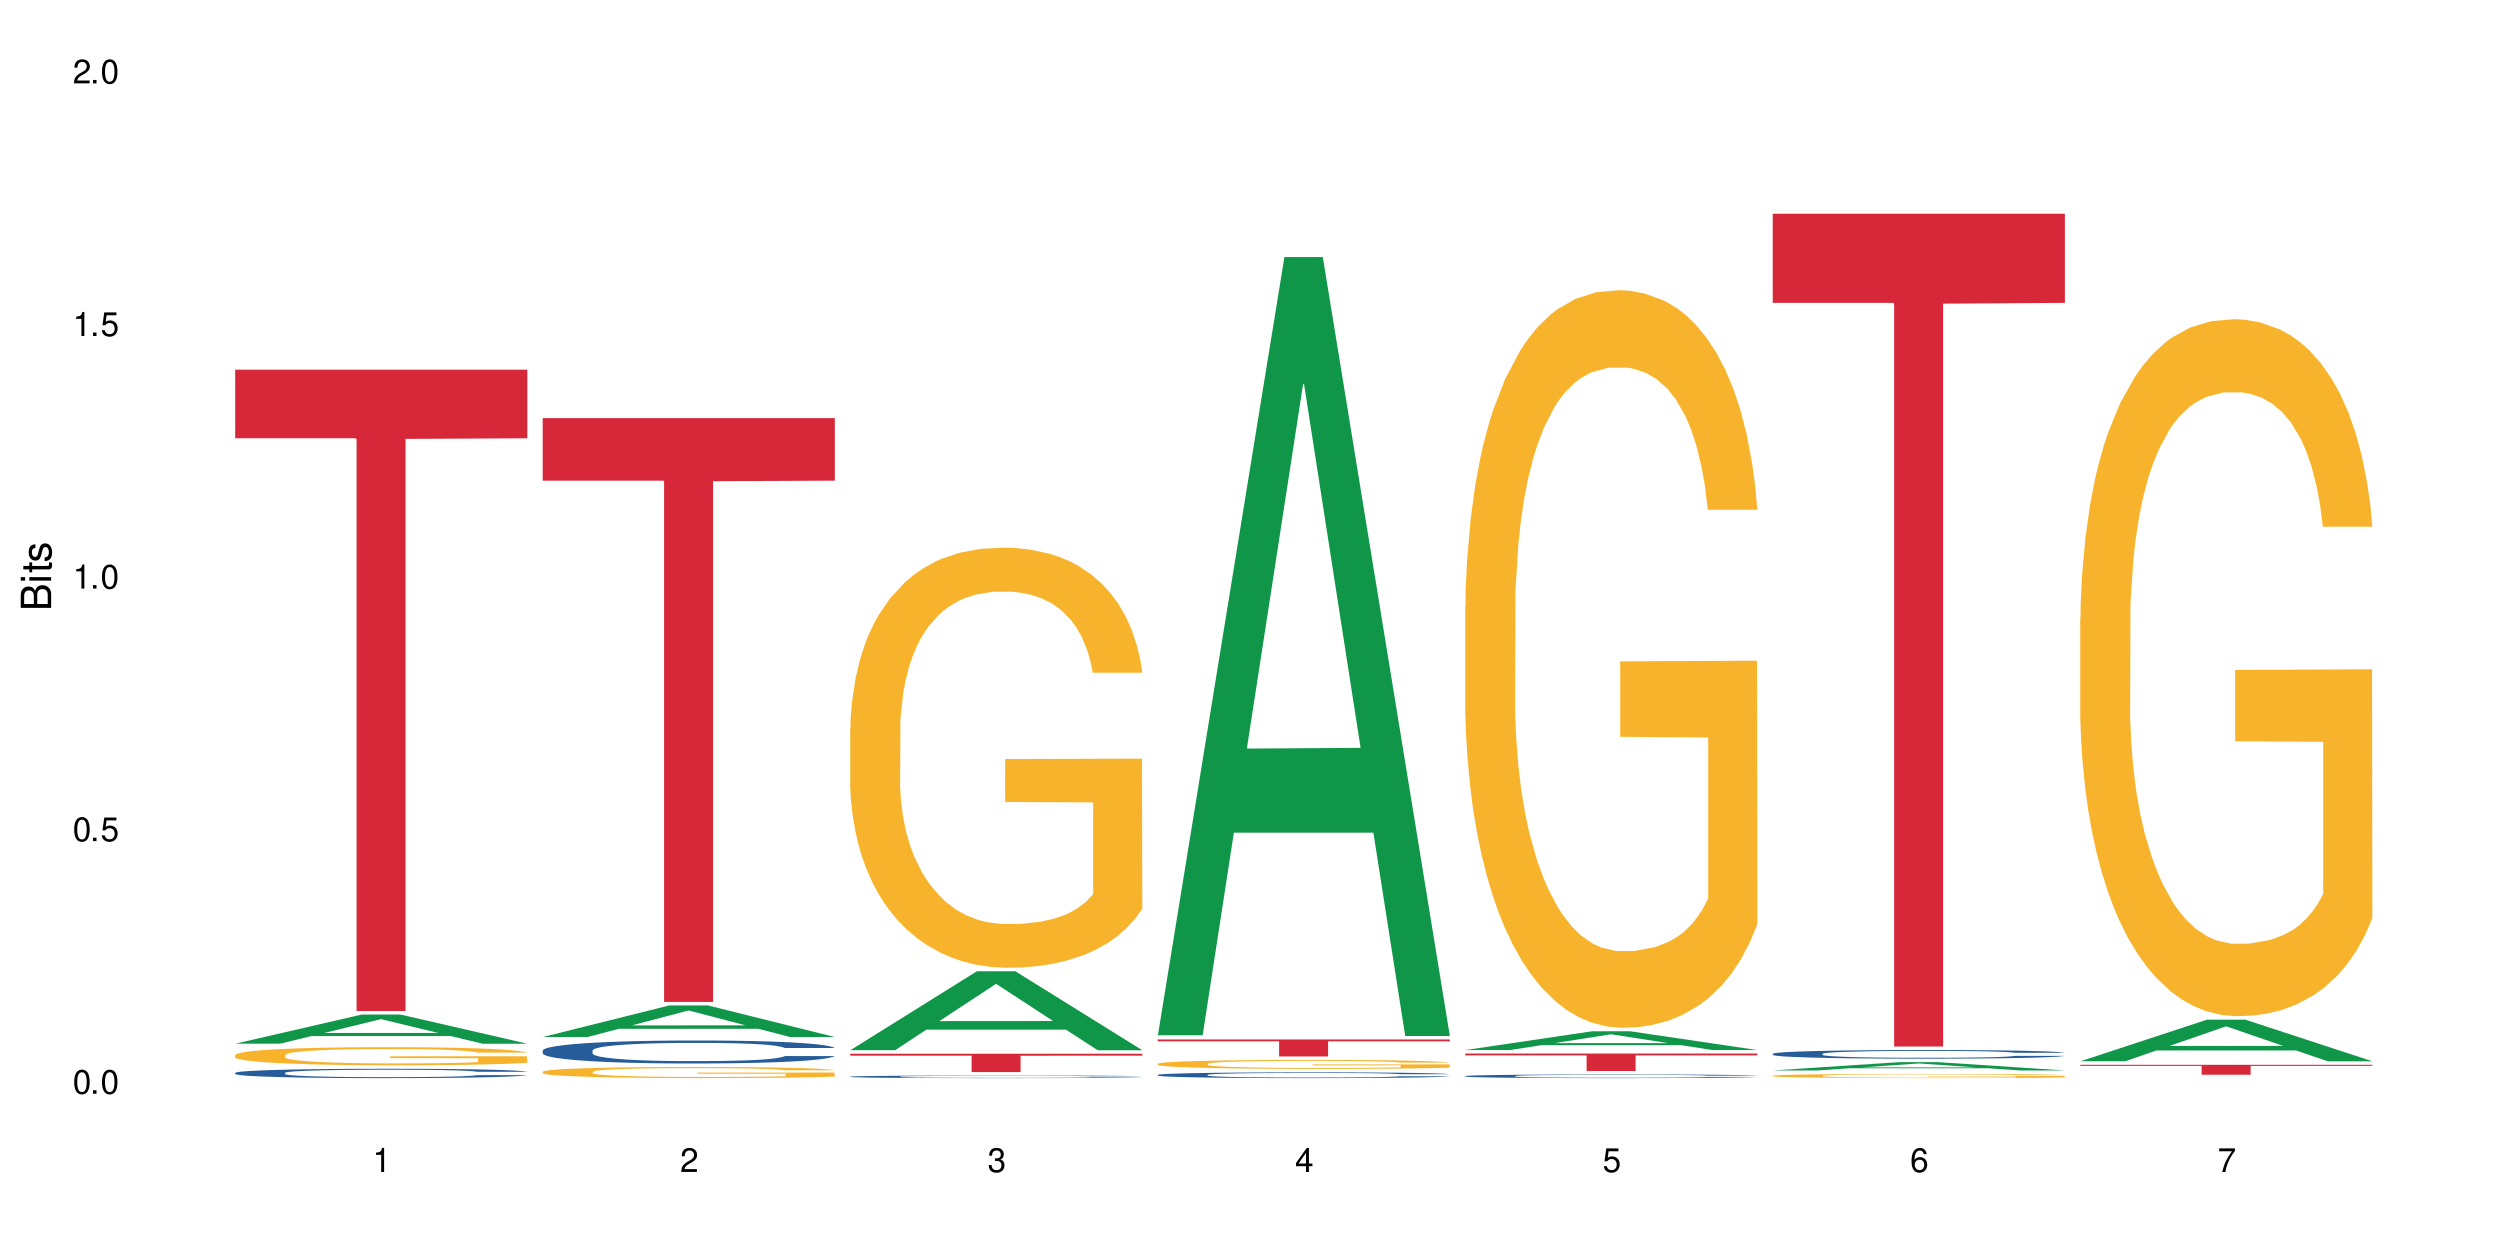 <?xml version="1.0" encoding="UTF-8"?>
<svg xmlns="http://www.w3.org/2000/svg" xmlns:xlink="http://www.w3.org/1999/xlink" width="720" height="360" viewBox="0 0 720 360">
<defs>
<g>
<g id="glyph-0-0">
</g>
<g id="glyph-0-1">
<path d="M 2.641 -6.938 C 2 -6.938 1.422 -6.656 1.078 -6.172 C 0.641 -5.562 0.406 -4.641 0.406 -3.359 C 0.406 -1.016 1.188 0.219 2.641 0.219 C 4.078 0.219 4.859 -1.016 4.859 -3.297 C 4.859 -4.641 4.656 -5.547 4.203 -6.172 C 3.844 -6.656 3.281 -6.938 2.641 -6.938 Z M 2.641 -6.188 C 3.547 -6.188 4 -5.25 4 -3.375 C 4 -1.406 3.562 -0.484 2.625 -0.484 C 1.734 -0.484 1.281 -1.438 1.281 -3.344 C 1.281 -5.25 1.734 -6.188 2.641 -6.188 Z M 2.641 -6.188 "/>
</g>
<g id="glyph-0-2">
<path d="M 1.828 -1 L 0.828 -1 L 0.828 0 L 1.828 0 Z M 1.828 -1 "/>
</g>
<g id="glyph-0-3">
<path d="M 4.562 -6.797 L 1.062 -6.797 L 0.547 -3.094 L 1.328 -3.094 C 1.719 -3.562 2.047 -3.734 2.578 -3.734 C 3.484 -3.734 4.062 -3.109 4.062 -2.094 C 4.062 -1.125 3.484 -0.531 2.578 -0.531 C 1.828 -0.531 1.375 -0.906 1.188 -1.672 L 0.328 -1.672 C 0.453 -1.109 0.547 -0.844 0.75 -0.594 C 1.125 -0.078 1.828 0.219 2.594 0.219 C 3.969 0.219 4.922 -0.781 4.922 -2.219 C 4.922 -3.562 4.031 -4.484 2.719 -4.484 C 2.25 -4.484 1.859 -4.359 1.469 -4.062 L 1.734 -5.969 L 4.562 -5.969 Z M 4.562 -6.797 "/>
</g>
<g id="glyph-0-4">
<path d="M 2.484 -4.938 L 2.484 0 L 3.328 0 L 3.328 -6.938 L 2.766 -6.938 C 2.469 -5.875 2.281 -5.734 0.984 -5.562 L 0.984 -4.938 Z M 2.484 -4.938 "/>
</g>
<g id="glyph-0-5">
<path d="M 4.859 -0.828 L 1.281 -0.828 C 1.359 -1.406 1.672 -1.781 2.5 -2.281 L 3.469 -2.828 C 4.406 -3.344 4.906 -4.062 4.906 -4.906 C 4.906 -5.484 4.672 -6.031 4.266 -6.406 C 3.859 -6.766 3.375 -6.938 2.719 -6.938 C 1.859 -6.938 1.219 -6.625 0.844 -6.031 C 0.609 -5.672 0.5 -5.234 0.484 -4.531 L 1.328 -4.531 C 1.359 -5.016 1.406 -5.281 1.531 -5.516 C 1.75 -5.938 2.188 -6.203 2.703 -6.203 C 3.469 -6.203 4.031 -5.641 4.031 -4.891 C 4.031 -4.344 3.719 -3.859 3.125 -3.516 L 2.234 -3 C 0.812 -2.172 0.406 -1.531 0.328 -0.016 L 4.859 -0.016 Z M 4.859 -0.828 "/>
</g>
<g id="glyph-0-6">
<path d="M 2.125 -3.188 L 2.578 -3.188 C 3.5 -3.188 3.984 -2.766 3.984 -1.922 C 3.984 -1.062 3.469 -0.531 2.594 -0.531 C 1.656 -0.531 1.203 -1 1.156 -2.016 L 0.312 -2.016 C 0.344 -1.453 0.438 -1.094 0.609 -0.781 C 0.953 -0.109 1.625 0.219 2.547 0.219 C 3.953 0.219 4.859 -0.625 4.859 -1.938 C 4.859 -2.828 4.516 -3.297 3.703 -3.594 C 4.344 -3.844 4.656 -4.328 4.656 -5.031 C 4.656 -6.219 3.875 -6.938 2.578 -6.938 C 1.203 -6.938 0.484 -6.172 0.453 -4.703 L 1.297 -4.703 C 1.312 -5.125 1.344 -5.359 1.453 -5.578 C 1.641 -5.969 2.062 -6.203 2.594 -6.203 C 3.344 -6.203 3.797 -5.75 3.797 -5 C 3.797 -4.516 3.609 -4.219 3.25 -4.047 C 3.016 -3.953 2.703 -3.922 2.125 -3.906 Z M 2.125 -3.188 "/>
</g>
<g id="glyph-0-7">
<path d="M 3.141 -1.672 L 3.141 0 L 3.984 0 L 3.984 -1.672 L 4.984 -1.672 L 4.984 -2.438 L 3.984 -2.438 L 3.984 -6.938 L 3.359 -6.938 L 0.266 -2.578 L 0.266 -1.672 Z M 3.141 -2.438 L 1 -2.438 L 3.141 -5.5 Z M 3.141 -2.438 "/>
</g>
<g id="glyph-0-8">
<path d="M 4.781 -5.125 C 4.609 -6.266 3.891 -6.938 2.844 -6.938 C 2.094 -6.938 1.422 -6.578 1.031 -5.953 C 0.594 -5.266 0.406 -4.422 0.406 -3.172 C 0.406 -2 0.578 -1.25 0.984 -0.641 C 1.359 -0.078 1.953 0.219 2.703 0.219 C 3.984 0.219 4.922 -0.75 4.922 -2.094 C 4.922 -3.375 4.062 -4.281 2.844 -4.281 C 2.172 -4.281 1.641 -4.031 1.281 -3.516 C 1.281 -5.234 1.828 -6.188 2.797 -6.188 C 3.391 -6.188 3.797 -5.797 3.938 -5.125 Z M 2.734 -3.531 C 3.547 -3.531 4.062 -2.953 4.062 -2.031 C 4.062 -1.156 3.484 -0.531 2.703 -0.531 C 1.922 -0.531 1.328 -1.188 1.328 -2.078 C 1.328 -2.938 1.906 -3.531 2.734 -3.531 Z M 2.734 -3.531 "/>
</g>
<g id="glyph-0-9">
<path d="M 4.984 -6.797 L 0.438 -6.797 L 0.438 -5.969 L 4.109 -5.969 C 2.5 -3.656 1.828 -2.234 1.328 0 L 2.219 0 C 2.594 -2.172 3.453 -4.047 4.984 -6.094 Z M 4.984 -6.797 "/>
</g>
<g id="glyph-1-0">
</g>
<g id="glyph-1-1">
<path d="M 0 -0.953 L 0 -4.891 C 0 -5.719 -0.234 -6.344 -0.734 -6.797 C -1.188 -7.234 -1.812 -7.469 -2.5 -7.469 C -3.547 -7.469 -4.188 -7 -4.625 -5.875 C -4.984 -6.688 -5.625 -7.094 -6.531 -7.094 C -7.172 -7.094 -7.734 -6.859 -8.141 -6.391 C -8.562 -5.922 -8.75 -5.344 -8.75 -4.5 L -8.75 -0.953 Z M -4.984 -2.062 L -7.766 -2.062 L -7.766 -4.219 C -7.766 -4.844 -7.688 -5.203 -7.453 -5.5 C -7.219 -5.812 -6.859 -5.969 -6.375 -5.969 C -5.891 -5.969 -5.531 -5.812 -5.297 -5.5 C -5.062 -5.203 -4.984 -4.844 -4.984 -4.219 Z M -0.984 -2.062 L -4 -2.062 L -4 -4.781 C -4 -5.766 -3.438 -6.359 -2.484 -6.359 C -1.547 -6.359 -0.984 -5.766 -0.984 -4.781 Z M -0.984 -2.062 "/>
</g>
<g id="glyph-1-2">
<path d="M -6.281 -1.797 L -6.281 -0.797 L 0 -0.797 L 0 -1.797 Z M -8.75 -1.797 L -8.75 -0.797 L -7.484 -0.797 L -7.484 -1.797 Z M -8.75 -1.797 "/>
</g>
<g id="glyph-1-3">
<path d="M -6.281 -3.047 L -6.281 -2.016 L -8.016 -2.016 L -8.016 -1.016 L -6.281 -1.016 L -6.281 -0.172 L -5.469 -0.172 L -5.469 -1.016 L -0.719 -1.016 C -0.078 -1.016 0.281 -1.453 0.281 -2.234 C 0.281 -2.5 0.25 -2.719 0.188 -3.047 L -0.641 -3.047 C -0.609 -2.906 -0.594 -2.766 -0.594 -2.562 C -0.594 -2.141 -0.719 -2.016 -1.156 -2.016 L -5.469 -2.016 L -5.469 -3.047 Z M -6.281 -3.047 "/>
</g>
<g id="glyph-1-4">
<path d="M -4.531 -5.25 C -5.766 -5.25 -6.469 -4.422 -6.469 -2.969 C -6.469 -1.516 -5.719 -0.562 -4.547 -0.562 C -3.562 -0.562 -3.094 -1.062 -2.734 -2.562 L -2.516 -3.484 C -2.344 -4.188 -2.094 -4.469 -1.641 -4.469 C -1.047 -4.469 -0.641 -3.875 -0.641 -3 C -0.641 -2.453 -0.797 -2 -1.062 -1.75 C -1.25 -1.594 -1.422 -1.531 -1.875 -1.469 L -1.875 -0.406 C -0.422 -0.453 0.281 -1.266 0.281 -2.922 C 0.281 -4.5 -0.5 -5.516 -1.719 -5.516 C -2.656 -5.516 -3.172 -4.984 -3.469 -3.734 L -3.703 -2.766 C -3.891 -1.953 -4.156 -1.609 -4.594 -1.609 C -5.188 -1.609 -5.547 -2.125 -5.547 -2.938 C -5.547 -3.75 -5.203 -4.172 -4.531 -4.203 Z M -4.531 -5.25 "/>
</g>
</g>
</defs>
<rect x="-72" y="-36" width="864" height="432" fill="rgb(100%, 100%, 100%)" fill-opacity="1"/>
<path fill-rule="nonzero" fill="rgb(6.275%, 58.824%, 28.235%)" fill-opacity="1" d="M 67.73 300.582 L 67.82 300.574 L 104.227 292.176 L 115.281 292.176 L 151.867 300.59 L 139.012 300.59 L 129.844 298.395 L 89.664 298.395 L 80.676 300.582 L 67.73 300.582 L 93.527 297.484 L 126.156 297.477 L 109.887 293.551 L 109.707 293.543 L 109.527 293.566 L 93.438 297.477 L 93.527 297.484 Z M 67.73 300.582 "/>
<path fill-rule="nonzero" fill="rgb(14.51%, 36.078%, 60%)" fill-opacity="1" d="M 67.73 308.977 L 67.832 308.973 L 67.832 308.914 L 68.141 308.82 L 68.859 308.703 L 69.578 308.621 L 71.426 308.477 L 73.988 308.336 L 76.656 308.227 L 78.605 308.164 L 80.352 308.117 L 84.352 308.023 L 86.918 307.977 L 89.688 307.938 L 93.074 307.895 L 95.535 307.871 L 101.078 307.828 L 105.18 307.812 L 108.363 307.805 L 115.238 307.805 L 119.34 307.816 L 122.316 307.828 L 125.598 307.848 L 128.371 307.871 L 133.191 307.922 L 137.5 307.992 L 139.449 308.031 L 142.527 308.109 L 144.891 308.184 L 146.531 308.246 L 148.379 308.336 L 150.02 308.449 L 151.25 308.574 L 151.867 308.68 L 137.5 308.68 L 136.785 308.582 L 135.961 308.504 L 134.422 308.402 L 132.883 308.332 L 130.73 308.262 L 128.781 308.215 L 126.113 308.168 L 123.754 308.137 L 121.289 308.117 L 118.93 308.102 L 114.414 308.086 L 109.184 308.086 L 107.234 308.09 L 103.23 308.109 L 101.078 308.129 L 98 308.16 L 95.844 308.195 L 93.281 308.242 L 91.535 308.285 L 89.379 308.348 L 87.84 308.406 L 86.098 308.488 L 85.07 308.547 L 84.148 308.617 L 83.328 308.699 L 82.711 308.785 L 82.301 308.875 L 82.094 308.965 L 82.094 309.344 L 82.301 309.434 L 82.812 309.539 L 84.148 309.688 L 86.098 309.816 L 88.355 309.922 L 90.508 309.996 L 91.742 310.027 L 93.383 310.07 L 95.945 310.117 L 99.641 310.168 L 101.797 310.188 L 105.078 310.207 L 108.465 310.215 L 112.98 310.215 L 116.98 310.207 L 119.648 310.195 L 122.418 310.176 L 126.215 310.133 L 128.574 310.094 L 130.629 310.047 L 132.168 310 L 133.191 309.961 L 134.73 309.883 L 135.961 309.801 L 136.887 309.715 L 137.5 309.629 L 151.867 309.629 L 151.25 309.73 L 150.328 309.824 L 149.402 309.895 L 147.969 309.98 L 146.324 310.059 L 143.965 310.145 L 142.016 310.203 L 139.449 310.262 L 137.09 310.309 L 134.527 310.352 L 130.73 310.402 L 128.266 310.426 L 125.598 310.449 L 122.418 310.469 L 118.418 310.484 L 114.109 310.492 L 110.105 310.496 L 105.797 310.492 L 102.617 310.48 L 98.41 310.461 L 93.176 310.414 L 89.379 310.367 L 86.406 310.32 L 83.84 310.273 L 80.969 310.207 L 77.273 310.098 L 75.016 310.016 L 73.477 309.945 L 71.734 309.848 L 70.5 309.762 L 69.066 309.625 L 68.039 309.449 L 67.73 309.316 Z M 67.73 308.977 "/>
<path fill-rule="nonzero" fill="rgb(96.863%, 70.196%, 16.863%)" fill-opacity="1" d="M 67.73 303.824 L 67.832 303.82 L 67.832 303.723 L 68.242 303.512 L 69.27 303.215 L 70.605 302.973 L 72.039 302.781 L 72.965 302.68 L 74.504 302.539 L 75.836 302.434 L 79.223 302.219 L 83.531 302.02 L 85.891 301.934 L 88.559 301.852 L 92.355 301.762 L 94.102 301.73 L 99.438 301.652 L 105.488 301.605 L 112.16 301.59 L 115.238 301.594 L 119.441 301.613 L 125.188 301.668 L 128.473 301.715 L 131.039 301.762 L 133.707 301.824 L 136.988 301.918 L 140.066 302.035 L 142.527 302.148 L 144.992 302.289 L 147.043 302.441 L 148.789 302.609 L 150.328 302.809 L 151.25 302.977 L 151.867 303.145 L 137.605 303.145 L 136.785 302.977 L 135.859 302.848 L 134.32 302.691 L 132.781 302.578 L 131.242 302.484 L 128.371 302.363 L 125.906 302.285 L 122.828 302.219 L 119.855 302.176 L 116.469 302.148 L 114.414 302.137 L 108.977 302.137 L 104.055 302.172 L 101.18 302.211 L 99.129 302.25 L 96.254 302.32 L 94.512 302.375 L 93.484 302.414 L 90.406 302.562 L 88.355 302.695 L 87.227 302.785 L 85.789 302.93 L 84.762 303.059 L 83.633 303.25 L 83.02 303.391 L 82.199 303.715 L 82.094 304.57 L 82.402 304.754 L 83.02 304.949 L 83.84 305.121 L 85.07 305.301 L 86.301 305.438 L 88.457 305.625 L 90.305 305.75 L 91.742 305.828 L 94.512 305.957 L 95.641 306 L 98.309 306.086 L 101.078 306.152 L 104.465 306.211 L 107.027 306.238 L 111.133 306.262 L 116.363 306.262 L 122.52 306.234 L 126.422 306.195 L 129.09 306.156 L 130.832 306.125 L 132.988 306.07 L 134.527 306.023 L 135.961 305.973 L 137.707 305.891 L 137.707 304.754 L 112.363 304.75 L 112.363 304.215 L 151.762 304.211 L 151.867 306.07 L 149.711 306.199 L 147.043 306.324 L 144.48 306.418 L 141.812 306.5 L 138.016 306.59 L 134.938 306.648 L 130.215 306.715 L 125.906 306.758 L 121.395 306.785 L 117.391 306.801 L 112.672 306.805 L 108.465 306.797 L 103.949 306.766 L 100.359 306.73 L 97.074 306.684 L 93.793 306.621 L 89.688 306.52 L 87.02 306.438 L 84.25 306.34 L 81.48 306.219 L 79.016 306.09 L 77.375 305.992 L 75.734 305.875 L 73.988 305.734 L 72.348 305.57 L 71.117 305.426 L 69.988 305.258 L 69.168 305.102 L 68.348 304.887 L 67.938 304.715 L 67.73 304.566 Z M 67.73 303.824 "/>
<path fill-rule="nonzero" fill="rgb(83.922%, 15.686%, 22.353%)" fill-opacity="1" d="M 67.73 106.457 L 151.867 106.457 L 151.867 126.23 L 116.801 126.402 L 116.801 291.176 L 102.695 291.176 L 102.695 126.578 L 102.488 126.23 L 67.73 126.23 Z M 67.73 106.457 "/>
<path fill-rule="nonzero" fill="rgb(6.275%, 58.824%, 28.235%)" fill-opacity="1" d="M 156.293 298.66 L 156.383 298.652 L 192.789 289.562 L 203.844 289.562 L 240.43 298.668 L 227.574 298.668 L 218.406 296.293 L 178.227 296.293 L 169.238 298.66 L 156.293 298.66 L 182.094 295.309 L 214.723 295.301 L 198.453 291.051 L 198.273 291.039 L 198.094 291.066 L 182.004 295.301 L 182.094 295.309 Z M 156.293 298.66 "/>
<path fill-rule="nonzero" fill="rgb(14.51%, 36.078%, 60%)" fill-opacity="1" d="M 156.293 302.547 L 156.398 302.543 L 156.398 302.395 L 156.703 302.168 L 157.422 301.875 L 158.141 301.676 L 159.988 301.32 L 162.555 300.977 L 165.223 300.707 L 167.172 300.551 L 168.914 300.43 L 172.918 300.207 L 175.48 300.094 L 178.25 299.988 L 181.637 299.887 L 184.102 299.824 L 189.641 299.73 L 193.746 299.688 L 196.926 299.668 L 203.801 299.668 L 207.902 299.691 L 210.879 299.723 L 214.164 299.773 L 216.934 299.824 L 221.754 299.957 L 226.066 300.129 L 228.016 300.227 L 231.094 300.414 L 233.453 300.594 L 235.094 300.75 L 236.941 300.977 L 238.582 301.246 L 239.812 301.555 L 240.43 301.816 L 226.066 301.816 L 225.348 301.574 L 224.527 301.387 L 222.988 301.137 L 221.449 300.965 L 219.293 300.789 L 217.344 300.672 L 214.676 300.559 L 212.316 300.484 L 209.855 300.43 L 207.492 300.395 L 202.98 300.359 L 197.746 300.359 L 195.797 300.371 L 191.797 300.418 L 189.641 300.461 L 186.562 300.547 L 184.406 300.625 L 181.844 300.746 L 180.098 300.848 L 177.945 301.004 L 176.406 301.145 L 174.66 301.344 L 173.633 301.496 L 172.711 301.664 L 171.891 301.863 L 171.273 302.074 L 170.863 302.301 L 170.66 302.516 L 170.66 303.453 L 170.863 303.672 L 171.379 303.926 L 172.711 304.297 L 174.66 304.617 L 176.918 304.871 L 179.074 305.051 L 180.305 305.137 L 181.945 305.234 L 184.512 305.355 L 188.203 305.473 L 190.359 305.523 L 193.641 305.57 L 197.027 305.594 L 201.543 305.594 L 205.543 305.57 L 208.211 305.543 L 210.98 305.492 L 214.777 305.391 L 217.137 305.293 L 219.191 305.18 L 220.73 305.062 L 221.754 304.965 L 223.293 304.777 L 224.527 304.574 L 225.449 304.363 L 226.066 304.156 L 240.43 304.156 L 239.812 304.398 L 238.891 304.633 L 237.969 304.809 L 236.531 305.02 L 234.891 305.207 L 232.527 305.422 L 230.578 305.559 L 228.016 305.711 L 225.656 305.824 L 223.09 305.93 L 219.293 306.051 L 216.832 306.109 L 214.164 306.164 L 210.98 306.211 L 206.98 306.254 L 202.672 306.277 L 198.668 306.285 L 194.359 306.273 L 191.18 306.25 L 186.973 306.195 L 181.738 306.086 L 177.945 305.969 L 174.969 305.855 L 172.402 305.734 L 169.531 305.57 L 165.836 305.305 L 163.578 305.098 L 162.039 304.93 L 160.297 304.695 L 159.066 304.484 L 157.629 304.145 L 156.602 303.715 L 156.293 303.383 Z M 156.293 302.547 "/>
<path fill-rule="nonzero" fill="rgb(96.863%, 70.196%, 16.863%)" fill-opacity="1" d="M 156.293 308.66 L 156.398 308.656 L 156.398 308.598 L 156.809 308.465 L 157.832 308.285 L 159.168 308.137 L 160.605 308.02 L 161.527 307.957 L 163.066 307.867 L 164.398 307.805 L 167.785 307.672 L 172.094 307.547 L 174.457 307.496 L 177.121 307.445 L 180.918 307.391 L 182.664 307.371 L 188 307.324 L 194.051 307.293 L 200.723 307.285 L 203.801 307.289 L 208.008 307.301 L 213.754 307.332 L 217.035 307.359 L 219.602 307.391 L 222.27 307.43 L 225.551 307.488 L 228.629 307.559 L 231.094 307.629 L 233.555 307.715 L 235.605 307.809 L 237.352 307.914 L 238.891 308.035 L 239.812 308.137 L 240.43 308.242 L 226.168 308.242 L 225.348 308.137 L 224.422 308.059 L 222.883 307.961 L 221.344 307.891 L 219.805 307.836 L 216.934 307.762 L 214.473 307.715 L 211.395 307.672 L 208.418 307.645 L 205.031 307.629 L 202.98 307.621 L 197.543 307.621 L 192.617 307.641 L 189.742 307.664 L 187.691 307.691 L 184.816 307.734 L 183.074 307.77 L 182.047 307.793 L 178.969 307.883 L 176.918 307.965 L 175.789 308.02 L 174.352 308.109 L 173.328 308.188 L 172.199 308.305 L 171.582 308.395 L 170.762 308.594 L 170.66 309.121 L 170.965 309.23 L 171.582 309.352 L 172.402 309.457 L 173.633 309.57 L 174.867 309.656 L 177.02 309.77 L 178.867 309.844 L 180.305 309.895 L 183.074 309.973 L 184.203 310 L 186.871 310.055 L 189.641 310.094 L 193.027 310.129 L 195.59 310.148 L 199.695 310.164 L 204.93 310.164 L 211.086 310.145 L 214.984 310.121 L 217.652 310.098 L 219.395 310.078 L 221.551 310.043 L 223.09 310.016 L 224.527 309.984 L 226.27 309.934 L 226.27 309.23 L 200.926 309.23 L 200.926 308.902 L 240.328 308.898 L 240.43 310.043 L 238.273 310.125 L 235.605 310.199 L 233.043 310.258 L 230.375 310.309 L 226.578 310.363 L 223.5 310.398 L 218.781 310.441 L 214.473 310.469 L 209.957 310.484 L 205.953 310.492 L 201.234 310.496 L 197.027 310.492 L 192.512 310.473 L 188.922 310.449 L 185.641 310.422 L 182.355 310.383 L 178.25 310.32 L 175.582 310.27 L 172.812 310.211 L 170.043 310.137 L 167.582 310.055 L 165.938 309.996 L 164.297 309.926 L 162.555 309.836 L 160.91 309.738 L 159.68 309.645 L 158.551 309.543 L 157.73 309.445 L 156.91 309.316 L 156.5 309.207 L 156.293 309.117 Z M 156.293 308.66 "/>
<path fill-rule="nonzero" fill="rgb(83.922%, 15.686%, 22.353%)" fill-opacity="1" d="M 156.293 120.43 L 240.43 120.43 L 240.43 138.426 L 205.363 138.586 L 205.363 288.562 L 191.258 288.562 L 191.258 138.742 L 191.051 138.426 L 156.293 138.426 Z M 156.293 120.43 "/>
<path fill-rule="nonzero" fill="rgb(6.275%, 58.824%, 28.235%)" fill-opacity="1" d="M 244.859 302.453 L 244.949 302.43 L 281.352 279.719 L 292.41 279.719 L 328.992 302.473 L 316.141 302.473 L 306.969 296.535 L 266.789 296.535 L 257.801 302.453 L 244.859 302.453 L 270.656 294.078 L 303.285 294.055 L 287.016 283.434 L 286.836 283.414 L 286.656 283.477 L 270.566 294.055 L 270.656 294.078 Z M 244.859 302.453 "/>
<path fill-rule="nonzero" fill="rgb(14.51%, 36.078%, 60%)" fill-opacity="1" d="M 244.859 310.07 L 244.961 310.07 L 244.961 310.055 L 245.27 310.027 L 245.988 309.996 L 246.703 309.973 L 248.551 309.934 L 251.117 309.895 L 253.785 309.863 L 255.734 309.844 L 257.477 309.832 L 261.48 309.805 L 264.043 309.793 L 266.816 309.781 L 270.199 309.77 L 272.664 309.762 L 278.203 309.75 L 282.309 309.746 L 296.469 309.746 L 299.441 309.75 L 302.727 309.758 L 305.496 309.762 L 310.32 309.777 L 314.629 309.797 L 316.578 309.809 L 319.656 309.828 L 322.016 309.852 L 323.656 309.867 L 325.504 309.895 L 327.145 309.926 L 328.379 309.961 L 328.992 309.988 L 314.629 309.988 L 313.91 309.961 L 313.09 309.941 L 311.551 309.91 L 310.012 309.891 L 307.855 309.871 L 305.906 309.859 L 303.238 309.848 L 300.879 309.836 L 298.418 309.832 L 296.059 309.828 L 291.543 309.824 L 284.359 309.824 L 280.359 309.832 L 278.203 309.836 L 275.125 309.844 L 272.973 309.852 L 270.406 309.867 L 268.66 309.879 L 266.508 309.898 L 264.969 309.914 L 263.223 309.934 L 262.199 309.953 L 261.273 309.973 L 260.453 309.996 L 259.84 310.02 L 259.426 310.043 L 259.223 310.07 L 259.223 310.176 L 259.426 310.199 L 259.941 310.23 L 261.273 310.27 L 263.223 310.309 L 265.48 310.336 L 267.637 310.355 L 268.867 310.367 L 270.508 310.379 L 273.074 310.391 L 276.77 310.406 L 278.922 310.41 L 282.207 310.414 L 285.59 310.418 L 290.105 310.418 L 294.109 310.414 L 296.773 310.41 L 299.547 310.406 L 303.344 310.395 L 305.703 310.383 L 307.754 310.371 L 309.293 310.359 L 310.32 310.348 L 311.859 310.324 L 313.09 310.301 L 314.012 310.277 L 314.629 310.254 L 328.992 310.254 L 328.379 310.281 L 327.453 310.309 L 326.531 310.328 L 325.094 310.352 L 323.453 310.375 L 321.094 310.398 L 319.145 310.414 L 316.578 310.43 L 314.219 310.445 L 311.652 310.457 L 307.855 310.469 L 305.395 310.477 L 302.727 310.484 L 299.547 310.488 L 295.543 310.492 L 291.234 310.496 L 282.926 310.496 L 279.742 310.492 L 275.535 310.484 L 270.305 310.473 L 266.508 310.461 L 263.531 310.449 L 260.965 310.434 L 258.094 310.414 L 254.398 310.387 L 252.145 310.363 L 250.605 310.344 L 248.859 310.316 L 247.629 310.293 L 246.191 310.254 L 245.164 310.203 L 244.859 310.168 Z M 244.859 310.07 "/>
<path fill-rule="nonzero" fill="rgb(96.863%, 70.196%, 16.863%)" fill-opacity="1" d="M 244.859 209.543 L 244.961 209.43 L 244.961 207.219 L 245.371 202.246 L 246.398 195.398 L 247.73 189.762 L 249.168 185.34 L 250.09 183.02 L 251.629 179.703 L 252.965 177.273 L 256.348 172.301 L 260.66 167.66 L 263.02 165.672 L 265.688 163.793 L 269.484 161.691 L 271.227 160.918 L 276.562 159.152 L 282.617 158.047 L 289.285 157.715 L 292.363 157.824 L 296.57 158.266 L 302.316 159.48 L 305.598 160.586 L 308.164 161.691 L 310.832 163.129 L 314.117 165.34 L 317.195 167.992 L 319.656 170.645 L 322.117 173.957 L 324.172 177.496 L 325.914 181.363 L 327.453 186.004 L 328.379 189.871 L 328.992 193.738 L 314.73 193.738 L 313.91 189.871 L 312.988 186.887 L 311.449 183.242 L 309.91 180.59 L 308.371 178.488 L 305.496 175.617 L 303.035 173.848 L 299.957 172.301 L 296.98 171.305 L 293.594 170.645 L 291.543 170.422 L 286.105 170.422 L 281.18 171.195 L 278.309 172.078 L 276.254 172.965 L 273.383 174.621 L 271.637 175.949 L 270.613 176.832 L 267.535 180.258 L 265.48 183.352 L 264.352 185.449 L 262.918 188.766 L 261.891 191.75 L 260.762 196.172 L 260.145 199.484 L 259.324 207 L 259.223 226.891 L 259.531 231.09 L 260.145 235.621 L 260.965 239.598 L 262.199 243.797 L 263.43 247.004 L 265.582 251.312 L 267.43 254.184 L 268.867 256.062 L 271.637 259.047 L 272.766 260.043 L 275.434 262.031 L 278.203 263.578 L 281.59 264.906 L 284.156 265.566 L 288.258 266.121 L 293.492 266.121 L 299.648 265.457 L 303.547 264.574 L 306.215 263.688 L 307.961 262.914 L 310.113 261.699 L 311.652 260.594 L 313.09 259.379 L 314.832 257.5 L 314.832 231.09 L 289.492 230.98 L 289.492 218.602 L 328.891 218.492 L 328.992 261.699 L 326.84 264.684 L 324.172 267.555 L 321.605 269.766 L 318.938 271.645 L 315.141 273.746 L 312.062 275.07 L 307.344 276.617 L 303.035 277.613 L 298.52 278.277 L 294.52 278.605 L 289.797 278.719 L 285.59 278.496 L 281.078 277.832 L 277.484 276.949 L 274.203 275.844 L 270.918 274.406 L 266.816 272.086 L 264.148 270.207 L 261.379 267.887 L 258.605 265.125 L 256.145 262.141 L 254.504 259.82 L 252.859 257.168 L 251.117 253.855 L 249.477 250.098 L 248.242 246.672 L 247.113 242.805 L 246.293 239.156 L 245.473 234.184 L 245.062 230.207 L 244.859 226.781 Z M 244.859 209.543 "/>
<path fill-rule="nonzero" fill="rgb(83.922%, 15.686%, 22.353%)" fill-opacity="1" d="M 244.859 303.473 L 328.992 303.473 L 328.992 304.039 L 293.93 304.043 L 293.93 308.746 L 279.82 308.746 L 279.82 304.047 L 279.617 304.039 L 244.859 304.039 Z M 244.859 303.473 "/>
<path fill-rule="nonzero" fill="rgb(6.275%, 58.824%, 28.235%)" fill-opacity="1" d="M 333.422 298.16 L 333.512 297.949 L 369.914 74.035 L 380.973 74.035 L 417.555 298.371 L 404.703 298.371 L 395.535 239.812 L 355.355 239.812 L 346.363 298.16 L 333.422 298.16 L 359.219 215.586 L 391.848 215.379 L 375.578 110.688 L 375.398 110.477 L 375.219 111.109 L 359.129 215.379 L 359.219 215.586 Z M 333.422 298.16 "/>
<path fill-rule="nonzero" fill="rgb(14.51%, 36.078%, 60%)" fill-opacity="1" d="M 333.422 309.559 L 333.523 309.559 L 333.523 309.52 L 333.832 309.461 L 334.551 309.391 L 335.27 309.34 L 337.113 309.25 L 339.68 309.164 L 342.348 309.098 L 344.297 309.059 L 346.043 309.027 L 350.043 308.969 L 352.609 308.941 L 355.379 308.918 L 358.766 308.891 L 361.227 308.875 L 366.766 308.852 L 370.871 308.84 L 374.051 308.836 L 380.926 308.836 L 385.031 308.84 L 388.008 308.848 L 391.289 308.863 L 394.059 308.875 L 398.883 308.91 L 403.191 308.949 L 405.141 308.977 L 408.219 309.023 L 410.578 309.066 L 412.223 309.105 L 414.066 309.164 L 415.711 309.23 L 416.941 309.309 L 417.555 309.375 L 403.191 309.375 L 402.473 309.312 L 401.652 309.266 L 400.113 309.203 L 398.574 309.16 L 396.422 309.117 L 394.469 309.086 L 391.805 309.059 L 389.441 309.039 L 386.98 309.027 L 384.621 309.02 L 380.105 309.008 L 374.875 309.008 L 372.922 309.012 L 368.922 309.023 L 366.766 309.035 L 363.688 309.055 L 361.535 309.074 L 358.969 309.105 L 357.227 309.133 L 355.07 309.172 L 353.531 309.207 L 351.789 309.258 L 350.762 309.293 L 349.836 309.336 L 349.016 309.387 L 348.402 309.441 L 347.992 309.496 L 347.785 309.551 L 347.785 309.785 L 347.992 309.84 L 348.504 309.906 L 349.836 309.996 L 351.789 310.078 L 354.043 310.141 L 356.199 310.188 L 357.43 310.207 L 359.07 310.23 L 361.637 310.262 L 365.332 310.293 L 367.484 310.305 L 370.77 310.316 L 374.156 310.324 L 378.668 310.324 L 382.672 310.316 L 385.34 310.309 L 388.109 310.297 L 391.906 310.273 L 394.266 310.246 L 396.316 310.219 L 397.855 310.191 L 398.883 310.164 L 400.422 310.117 L 401.652 310.066 L 402.578 310.016 L 403.191 309.961 L 417.555 309.961 L 416.941 310.023 L 416.016 310.082 L 415.094 310.125 L 413.656 310.18 L 412.016 310.227 L 409.656 310.281 L 407.707 310.312 L 405.141 310.352 L 402.781 310.383 L 400.215 310.406 L 396.422 310.438 L 393.957 310.453 L 391.289 310.465 L 388.109 310.477 L 384.109 310.488 L 379.797 310.496 L 375.797 310.496 L 371.488 310.492 L 368.305 310.488 L 364.102 310.473 L 358.867 310.445 L 355.07 310.418 L 352.094 310.391 L 349.531 310.359 L 346.656 310.316 L 342.965 310.25 L 340.707 310.199 L 339.168 310.156 L 337.422 310.098 L 336.191 310.043 L 334.754 309.961 L 333.73 309.852 L 333.422 309.77 Z M 333.422 309.559 "/>
<path fill-rule="nonzero" fill="rgb(96.863%, 70.196%, 16.863%)" fill-opacity="1" d="M 333.422 306.363 L 333.523 306.359 L 333.523 306.312 L 333.934 306.207 L 334.961 306.062 L 336.293 305.941 L 337.73 305.848 L 338.652 305.797 L 340.191 305.727 L 341.527 305.676 L 344.914 305.57 L 349.223 305.469 L 351.582 305.43 L 354.25 305.387 L 358.047 305.344 L 359.789 305.328 L 365.125 305.289 L 371.18 305.266 L 377.848 305.258 L 380.926 305.262 L 385.133 305.27 L 390.879 305.297 L 394.164 305.32 L 396.727 305.344 L 399.395 305.375 L 402.68 305.422 L 405.758 305.477 L 408.219 305.535 L 410.684 305.605 L 412.734 305.68 L 414.477 305.762 L 416.016 305.859 L 416.941 305.945 L 417.555 306.027 L 403.293 306.027 L 402.473 305.945 L 401.551 305.879 L 400.012 305.801 L 398.473 305.746 L 396.934 305.703 L 394.059 305.641 L 391.598 305.602 L 388.52 305.57 L 385.543 305.547 L 382.156 305.535 L 380.105 305.531 L 374.668 305.531 L 369.742 305.547 L 366.871 305.566 L 364.816 305.582 L 361.945 305.617 L 360.199 305.648 L 359.176 305.664 L 356.098 305.738 L 354.043 305.805 L 352.914 305.848 L 351.48 305.922 L 350.453 305.984 L 349.324 306.078 L 348.711 306.148 L 347.887 306.309 L 347.785 306.73 L 348.094 306.82 L 348.711 306.918 L 349.531 307.004 L 350.762 307.094 L 351.992 307.16 L 354.148 307.254 L 355.992 307.312 L 357.43 307.352 L 360.199 307.418 L 361.328 307.438 L 363.996 307.48 L 366.766 307.512 L 370.152 307.543 L 372.719 307.555 L 376.824 307.566 L 382.055 307.566 L 388.211 307.555 L 392.109 307.535 L 394.777 307.516 L 396.523 307.5 L 398.676 307.473 L 400.215 307.449 L 401.652 307.426 L 403.398 307.383 L 403.398 306.82 L 378.055 306.82 L 378.055 306.555 L 417.453 306.555 L 417.555 307.473 L 415.402 307.535 L 412.734 307.598 L 410.168 307.645 L 407.5 307.684 L 403.703 307.73 L 400.625 307.758 L 395.906 307.793 L 391.598 307.812 L 387.082 307.828 L 383.082 307.832 L 378.363 307.836 L 374.156 307.832 L 369.641 307.816 L 366.051 307.797 L 362.766 307.773 L 359.484 307.742 L 355.379 307.695 L 352.711 307.656 L 349.941 307.605 L 347.172 307.547 L 344.707 307.484 L 343.066 307.434 L 341.426 307.375 L 339.68 307.305 L 338.039 307.227 L 336.809 307.152 L 335.68 307.07 L 334.859 306.992 L 334.035 306.887 L 333.625 306.801 L 333.422 306.73 Z M 333.422 306.363 "/>
<path fill-rule="nonzero" fill="rgb(83.922%, 15.686%, 22.353%)" fill-opacity="1" d="M 333.422 299.371 L 417.555 299.371 L 417.555 299.895 L 382.492 299.898 L 382.492 304.258 L 368.383 304.258 L 368.383 299.902 L 368.18 299.895 L 333.422 299.895 Z M 333.422 299.371 "/>
<path fill-rule="nonzero" fill="rgb(6.275%, 58.824%, 28.235%)" fill-opacity="1" d="M 421.984 302.41 L 422.074 302.406 L 458.48 297.012 L 469.535 297.012 L 506.121 302.418 L 493.266 302.418 L 484.098 301.004 L 443.918 301.004 L 434.93 302.41 L 421.984 302.41 L 447.781 300.422 L 480.41 300.418 L 464.141 297.895 L 463.961 297.887 L 463.781 297.902 L 447.691 300.418 L 447.781 300.422 Z M 421.984 302.41 "/>
<path fill-rule="nonzero" fill="rgb(14.51%, 36.078%, 60%)" fill-opacity="1" d="M 421.984 309.902 L 422.086 309.902 L 422.086 309.879 L 422.395 309.844 L 423.113 309.797 L 423.832 309.766 L 425.68 309.707 L 428.242 309.652 L 430.91 309.609 L 432.859 309.586 L 434.605 309.566 L 438.605 309.531 L 441.172 309.512 L 443.941 309.496 L 447.328 309.48 L 449.789 309.469 L 455.332 309.453 L 459.434 309.449 L 462.617 309.445 L 469.488 309.445 L 473.594 309.449 L 476.57 309.453 L 479.852 309.461 L 482.625 309.469 L 487.445 309.492 L 491.754 309.52 L 493.703 309.535 L 496.781 309.562 L 499.145 309.594 L 500.785 309.617 L 502.633 309.652 L 504.273 309.695 L 505.504 309.746 L 506.121 309.785 L 491.754 309.785 L 491.035 309.746 L 490.215 309.719 L 488.676 309.68 L 487.137 309.652 L 484.984 309.621 L 483.035 309.605 L 480.367 309.586 L 478.008 309.574 L 475.543 309.566 L 473.184 309.559 L 468.668 309.555 L 461.488 309.555 L 457.484 309.562 L 455.332 309.57 L 452.254 309.586 L 450.098 309.598 L 447.531 309.617 L 445.789 309.633 L 443.633 309.656 L 442.094 309.68 L 440.352 309.711 L 439.324 309.734 L 438.402 309.762 L 437.582 309.793 L 436.965 309.828 L 436.555 309.863 L 436.348 309.898 L 436.348 310.047 L 436.555 310.082 L 437.066 310.121 L 438.402 310.18 L 440.352 310.23 L 442.609 310.273 L 444.762 310.301 L 445.992 310.312 L 447.637 310.328 L 450.199 310.348 L 453.895 310.367 L 456.051 310.375 L 459.332 310.383 L 462.719 310.387 L 467.234 310.387 L 471.234 310.383 L 473.902 310.379 L 476.672 310.371 L 480.469 310.355 L 482.828 310.34 L 484.879 310.32 L 486.418 310.301 L 487.445 310.285 L 488.984 310.258 L 490.215 310.223 L 491.141 310.191 L 491.754 310.156 L 506.121 310.156 L 505.504 310.195 L 504.582 310.234 L 503.656 310.262 L 502.223 310.297 L 500.578 310.324 L 498.219 310.359 L 496.27 310.383 L 493.703 310.406 L 491.344 310.422 L 488.781 310.441 L 484.984 310.461 L 482.52 310.469 L 479.852 310.477 L 476.672 310.484 L 472.672 310.492 L 468.363 310.496 L 460.051 310.496 L 456.871 310.492 L 452.664 310.48 L 447.43 310.465 L 443.633 310.445 L 440.66 310.43 L 438.094 310.41 L 435.219 310.383 L 431.527 310.34 L 429.27 310.309 L 427.73 310.281 L 425.984 310.242 L 424.754 310.211 L 423.32 310.156 L 422.293 310.09 L 421.984 310.035 Z M 421.984 309.902 "/>
<path fill-rule="nonzero" fill="rgb(96.863%, 70.196%, 16.863%)" fill-opacity="1" d="M 421.984 174.559 L 422.086 174.367 L 422.086 170.484 L 422.496 161.754 L 423.523 149.727 L 424.859 139.832 L 426.293 132.07 L 427.219 127.996 L 428.758 122.176 L 430.09 117.906 L 433.477 109.176 L 437.785 101.027 L 440.145 97.535 L 442.812 94.238 L 446.609 90.551 L 448.355 89.195 L 453.688 86.09 L 459.742 84.148 L 466.41 83.566 L 469.488 83.762 L 473.695 84.539 L 479.441 86.672 L 482.727 88.613 L 485.293 90.551 L 487.957 93.074 L 491.242 96.953 L 494.32 101.609 L 496.781 106.266 L 499.246 112.086 L 501.297 118.297 L 503.043 125.086 L 504.582 133.234 L 505.504 140.023 L 506.121 146.816 L 491.859 146.816 L 491.035 140.023 L 490.113 134.785 L 488.574 128.383 L 487.035 123.727 L 485.496 120.043 L 482.625 114.996 L 480.16 111.895 L 477.082 109.176 L 474.105 107.43 L 470.723 106.266 L 468.668 105.879 L 463.23 105.879 L 458.305 107.238 L 455.434 108.789 L 453.383 110.34 L 450.508 113.25 L 448.766 115.578 L 447.738 117.133 L 444.66 123.145 L 442.609 128.578 L 441.48 132.266 L 440.043 138.086 L 439.016 143.324 L 437.887 151.082 L 437.273 156.906 L 436.453 170.098 L 436.348 205.02 L 436.656 212.391 L 437.273 220.348 L 438.094 227.332 L 439.324 234.703 L 440.555 240.328 L 442.711 247.895 L 444.559 252.941 L 445.992 256.238 L 448.766 261.477 L 449.895 263.223 L 452.562 266.715 L 455.332 269.43 L 458.715 271.758 L 461.281 272.922 L 465.387 273.895 L 470.617 273.895 L 476.773 272.73 L 480.676 271.176 L 483.34 269.625 L 485.086 268.266 L 487.242 266.133 L 488.781 264.191 L 490.215 262.059 L 491.961 258.762 L 491.961 212.391 L 466.617 212.199 L 466.617 190.469 L 506.016 190.273 L 506.121 266.133 L 503.965 271.371 L 501.297 276.414 L 498.73 280.297 L 496.066 283.594 L 492.27 287.281 L 489.191 289.609 L 484.469 292.324 L 480.16 294.07 L 475.645 295.234 L 471.645 295.816 L 466.926 296.012 L 462.719 295.621 L 458.203 294.457 L 454.613 292.906 L 451.328 290.965 L 448.047 288.445 L 443.941 284.371 L 441.273 281.07 L 438.504 276.996 L 435.734 272.148 L 433.27 266.91 L 431.629 262.836 L 429.988 258.18 L 428.242 252.359 L 426.602 245.762 L 425.371 239.746 L 424.242 232.957 L 423.422 226.555 L 422.602 217.824 L 422.191 210.84 L 421.984 204.824 Z M 421.984 174.559 "/>
<path fill-rule="nonzero" fill="rgb(83.922%, 15.686%, 22.353%)" fill-opacity="1" d="M 421.984 303.414 L 506.121 303.414 L 506.121 303.953 L 471.055 303.957 L 471.055 308.445 L 456.945 308.445 L 456.945 303.965 L 456.742 303.953 L 421.984 303.953 Z M 421.984 303.414 "/>
<path fill-rule="nonzero" fill="rgb(6.275%, 58.824%, 28.235%)" fill-opacity="1" d="M 510.547 308.289 L 510.637 308.289 L 547.043 305.895 L 558.098 305.895 L 594.684 308.293 L 581.828 308.293 L 572.66 307.668 L 532.48 307.668 L 523.492 308.289 L 510.547 308.289 L 536.348 307.406 L 568.977 307.406 L 552.707 306.285 L 552.527 306.285 L 552.348 306.293 L 536.258 307.406 L 536.348 307.406 Z M 510.547 308.289 "/>
<path fill-rule="nonzero" fill="rgb(14.51%, 36.078%, 60%)" fill-opacity="1" d="M 510.547 303.488 L 510.652 303.488 L 510.652 303.434 L 510.957 303.344 L 511.676 303.238 L 512.395 303.16 L 514.242 303.027 L 516.809 302.898 L 519.473 302.797 L 521.426 302.738 L 523.168 302.691 L 527.168 302.609 L 529.734 302.566 L 532.504 302.527 L 535.891 302.488 L 538.355 302.465 L 543.895 302.43 L 548 302.414 L 551.18 302.406 L 558.055 302.406 L 562.156 302.414 L 565.133 302.426 L 568.418 302.445 L 571.188 302.465 L 576.008 302.516 L 580.32 302.578 L 582.27 302.613 L 585.348 302.688 L 587.707 302.754 L 589.348 302.812 L 591.195 302.898 L 592.836 303 L 594.066 303.117 L 594.684 303.215 L 580.32 303.215 L 579.602 303.121 L 578.781 303.051 L 577.242 302.957 L 575.703 302.895 L 573.547 302.828 L 571.598 302.785 L 568.93 302.742 L 566.57 302.715 L 564.105 302.691 L 561.746 302.68 L 557.234 302.664 L 552 302.664 L 550.051 302.668 L 546.051 302.688 L 543.895 302.703 L 540.816 302.734 L 538.66 302.766 L 536.098 302.812 L 534.352 302.848 L 532.199 302.91 L 530.66 302.961 L 528.914 303.035 L 527.887 303.094 L 526.965 303.156 L 526.145 303.23 L 525.527 303.312 L 525.117 303.395 L 524.914 303.477 L 524.914 303.832 L 525.117 303.914 L 525.629 304.008 L 526.965 304.148 L 528.914 304.266 L 531.172 304.363 L 533.324 304.43 L 534.559 304.465 L 536.199 304.5 L 538.766 304.543 L 542.457 304.59 L 544.613 304.609 L 547.895 304.625 L 551.281 304.637 L 555.797 304.637 L 559.797 304.625 L 562.465 304.617 L 565.234 304.598 L 569.031 304.559 L 571.391 304.523 L 573.445 304.48 L 574.984 304.438 L 576.008 304.398 L 577.547 304.328 L 578.781 304.25 L 579.703 304.172 L 580.32 304.094 L 594.684 304.094 L 594.066 304.184 L 593.145 304.273 L 592.223 304.34 L 590.785 304.418 L 589.145 304.492 L 586.781 304.57 L 584.832 304.621 L 582.27 304.68 L 579.91 304.723 L 577.344 304.762 L 573.547 304.805 L 571.086 304.828 L 568.418 304.852 L 565.234 304.867 L 561.234 304.883 L 556.926 304.895 L 552.922 304.895 L 548.613 304.891 L 545.434 304.883 L 541.227 304.859 L 535.992 304.82 L 532.199 304.777 L 529.223 304.734 L 526.656 304.688 L 523.785 304.625 L 520.09 304.527 L 517.832 304.449 L 516.293 304.387 L 514.551 304.297 L 513.316 304.219 L 511.883 304.09 L 510.855 303.93 L 510.547 303.805 Z M 510.547 303.488 "/>
<path fill-rule="nonzero" fill="rgb(96.863%, 70.196%, 16.863%)" fill-opacity="1" d="M 510.547 309.809 L 510.652 309.809 L 510.652 309.785 L 511.062 309.734 L 512.086 309.668 L 513.422 309.613 L 514.855 309.566 L 515.781 309.543 L 517.32 309.512 L 518.652 309.488 L 522.039 309.438 L 526.348 309.391 L 528.707 309.371 L 531.375 309.352 L 535.172 309.332 L 536.918 309.324 L 542.254 309.309 L 548.305 309.297 L 554.977 309.293 L 558.055 309.293 L 562.262 309.297 L 568.008 309.309 L 571.289 309.32 L 573.855 309.332 L 576.523 309.348 L 579.805 309.367 L 582.883 309.395 L 585.348 309.422 L 587.809 309.453 L 589.859 309.488 L 591.605 309.527 L 593.145 309.574 L 594.066 309.613 L 594.684 309.652 L 580.422 309.652 L 579.602 309.613 L 578.676 309.582 L 577.137 309.547 L 575.598 309.52 L 574.059 309.5 L 571.188 309.469 L 568.723 309.453 L 565.645 309.438 L 562.672 309.43 L 559.285 309.422 L 557.234 309.418 L 551.793 309.418 L 546.871 309.426 L 543.996 309.434 L 541.945 309.445 L 539.07 309.461 L 537.328 309.473 L 536.301 309.484 L 533.223 309.516 L 531.172 309.547 L 530.043 309.57 L 528.605 309.602 L 527.582 309.633 L 526.453 309.676 L 525.836 309.707 L 525.016 309.781 L 524.914 309.98 L 525.219 310.023 L 525.836 310.066 L 526.656 310.105 L 527.887 310.148 L 529.121 310.18 L 531.273 310.223 L 533.121 310.254 L 534.559 310.27 L 537.328 310.301 L 538.457 310.312 L 541.125 310.332 L 543.895 310.348 L 547.281 310.359 L 549.844 310.367 L 553.949 310.371 L 559.184 310.371 L 565.34 310.363 L 569.238 310.355 L 571.906 310.348 L 573.648 310.34 L 575.805 310.328 L 577.344 310.316 L 578.781 310.305 L 580.523 310.285 L 580.523 310.023 L 555.18 310.023 L 555.18 309.898 L 594.582 309.898 L 594.684 310.328 L 592.527 310.355 L 589.859 310.387 L 587.297 310.406 L 584.629 310.426 L 580.832 310.445 L 577.754 310.461 L 573.035 310.477 L 568.723 310.484 L 564.211 310.492 L 560.207 310.496 L 551.281 310.496 L 546.766 310.488 L 543.176 310.48 L 539.895 310.469 L 536.609 310.453 L 532.504 310.43 L 529.836 310.41 L 527.066 310.391 L 524.297 310.359 L 521.836 310.332 L 520.191 310.309 L 518.551 310.281 L 516.809 310.25 L 515.164 310.211 L 513.934 310.176 L 512.805 310.141 L 511.984 310.102 L 511.164 310.055 L 510.754 310.016 L 510.547 309.98 Z M 510.547 309.809 "/>
<path fill-rule="nonzero" fill="rgb(83.922%, 15.686%, 22.353%)" fill-opacity="1" d="M 510.547 61.555 L 594.684 61.555 L 594.684 87.227 L 559.617 87.453 L 559.617 301.406 L 545.512 301.406 L 545.512 87.68 L 545.305 87.227 L 510.547 87.227 Z M 510.547 61.555 "/>
<path fill-rule="nonzero" fill="rgb(6.275%, 58.824%, 28.235%)" fill-opacity="1" d="M 599.113 305.645 L 599.203 305.633 L 635.605 293.668 L 646.664 293.668 L 683.246 305.656 L 670.395 305.656 L 661.223 302.527 L 621.043 302.527 L 612.055 305.645 L 599.113 305.645 L 624.91 301.234 L 657.539 301.223 L 641.27 295.629 L 641.09 295.617 L 640.91 295.648 L 624.82 301.223 L 624.91 301.234 Z M 599.113 305.645 "/>
<path fill-rule="nonzero" fill="rgb(96.863%, 70.196%, 16.863%)" fill-opacity="1" d="M 599.113 177.906 L 599.215 177.723 L 599.215 174.055 L 599.625 165.805 L 600.652 154.441 L 601.984 145.09 L 603.422 137.758 L 604.344 133.906 L 605.883 128.406 L 607.219 124.375 L 610.602 116.125 L 614.914 108.426 L 617.273 105.125 L 619.941 102.008 L 623.738 98.523 L 625.48 97.242 L 630.816 94.309 L 636.871 92.477 L 643.539 91.926 L 646.617 92.109 L 650.824 92.84 L 656.57 94.859 L 659.852 96.691 L 662.418 98.523 L 665.086 100.906 L 668.367 104.574 L 671.445 108.973 L 673.91 113.375 L 676.371 118.875 L 678.426 124.742 L 680.168 131.156 L 681.707 138.855 L 682.633 145.273 L 683.246 151.691 L 668.984 151.691 L 668.164 145.273 L 667.242 140.324 L 665.703 134.273 L 664.164 129.875 L 662.625 126.391 L 659.75 121.625 L 657.289 118.691 L 654.211 116.125 L 651.234 114.473 L 647.848 113.375 L 645.797 113.008 L 640.359 113.008 L 635.434 114.293 L 632.559 115.758 L 630.508 117.223 L 627.637 119.973 L 625.891 122.176 L 624.863 123.641 L 621.785 129.324 L 619.734 134.457 L 618.605 137.941 L 617.168 143.441 L 616.145 148.391 L 615.016 155.723 L 614.398 161.223 L 613.578 173.691 L 613.477 206.688 L 613.785 213.656 L 614.398 221.172 L 615.219 227.77 L 616.453 234.738 L 617.684 240.055 L 619.836 247.203 L 621.684 251.969 L 623.121 255.086 L 625.891 260.035 L 627.02 261.688 L 629.688 264.988 L 632.457 267.555 L 635.844 269.754 L 638.41 270.852 L 642.512 271.77 L 647.746 271.77 L 653.902 270.672 L 657.801 269.203 L 660.469 267.738 L 662.211 266.453 L 664.367 264.438 L 665.906 262.605 L 667.344 260.586 L 669.086 257.469 L 669.086 213.656 L 643.742 213.473 L 643.742 192.938 L 683.145 192.754 L 683.246 264.438 L 681.094 269.387 L 678.426 274.152 L 675.859 277.82 L 673.191 280.938 L 669.395 284.418 L 666.316 286.621 L 661.598 289.188 L 657.289 290.836 L 652.773 291.938 L 648.773 292.484 L 644.051 292.668 L 639.844 292.305 L 635.332 291.203 L 631.738 289.734 L 628.457 287.902 L 625.172 285.52 L 621.07 281.668 L 618.402 278.555 L 615.629 274.703 L 612.859 270.121 L 610.398 265.172 L 608.758 261.32 L 607.113 256.922 L 605.371 251.422 L 603.73 245.188 L 602.496 239.504 L 601.367 233.086 L 600.547 227.039 L 599.727 218.789 L 599.316 212.188 L 599.113 206.504 Z M 599.113 177.906 "/>
<path fill-rule="nonzero" fill="rgb(83.922%, 15.686%, 22.353%)" fill-opacity="1" d="M 599.113 306.656 L 683.246 306.656 L 683.246 306.965 L 648.184 306.965 L 648.184 309.527 L 634.074 309.527 L 634.074 306.969 L 633.871 306.965 L 599.113 306.965 Z M 599.113 306.656 "/>
<g fill="rgb(0%, 0%, 0%)" fill-opacity="1">
<use xlink:href="#glyph-0-1" x="20.965" y="314.993"/>
<use xlink:href="#glyph-0-2" x="25.965" y="314.993"/>
<use xlink:href="#glyph-0-1" x="28.965" y="314.993"/>
</g>
<g fill="rgb(0%, 0%, 0%)" fill-opacity="1">
<use xlink:href="#glyph-0-1" x="20.965" y="242.251"/>
<use xlink:href="#glyph-0-2" x="25.965" y="242.251"/>
<use xlink:href="#glyph-0-3" x="28.965" y="242.251"/>
</g>
<g fill="rgb(0%, 0%, 0%)" fill-opacity="1">
<use xlink:href="#glyph-0-4" x="20.965" y="169.509"/>
<use xlink:href="#glyph-0-2" x="25.965" y="169.509"/>
<use xlink:href="#glyph-0-1" x="28.965" y="169.509"/>
</g>
<g fill="rgb(0%, 0%, 0%)" fill-opacity="1">
<use xlink:href="#glyph-0-4" x="20.965" y="96.767"/>
<use xlink:href="#glyph-0-2" x="25.965" y="96.767"/>
<use xlink:href="#glyph-0-3" x="28.965" y="96.767"/>
</g>
<g fill="rgb(0%, 0%, 0%)" fill-opacity="1">
<use xlink:href="#glyph-0-5" x="20.965" y="24.024"/>
<use xlink:href="#glyph-0-2" x="25.965" y="24.024"/>
<use xlink:href="#glyph-0-1" x="28.965" y="24.024"/>
</g>
<g fill="rgb(0%, 0%, 0%)" fill-opacity="1">
<use xlink:href="#glyph-0-4" x="107.297" y="337.532"/>
</g>
<g fill="rgb(0%, 0%, 0%)" fill-opacity="1">
<use xlink:href="#glyph-0-5" x="195.863" y="337.532"/>
</g>
<g fill="rgb(0%, 0%, 0%)" fill-opacity="1">
<use xlink:href="#glyph-0-6" x="284.426" y="337.532"/>
</g>
<g fill="rgb(0%, 0%, 0%)" fill-opacity="1">
<use xlink:href="#glyph-0-7" x="372.988" y="337.532"/>
</g>
<g fill="rgb(0%, 0%, 0%)" fill-opacity="1">
<use xlink:href="#glyph-0-3" x="461.551" y="337.532"/>
</g>
<g fill="rgb(0%, 0%, 0%)" fill-opacity="1">
<use xlink:href="#glyph-0-8" x="550.117" y="337.532"/>
</g>
<g fill="rgb(0%, 0%, 0%)" fill-opacity="1">
<use xlink:href="#glyph-0-9" x="638.68" y="337.532"/>
</g>
<g fill="rgb(0%, 0%, 0%)" fill-opacity="1">
<use xlink:href="#glyph-1-1" x="14.725" y="176.012"/>
<use xlink:href="#glyph-1-2" x="14.725" y="168.012"/>
<use xlink:href="#glyph-1-3" x="14.725" y="165.012"/>
<use xlink:href="#glyph-1-4" x="14.725" y="162.012"/>
</g>
</svg>
